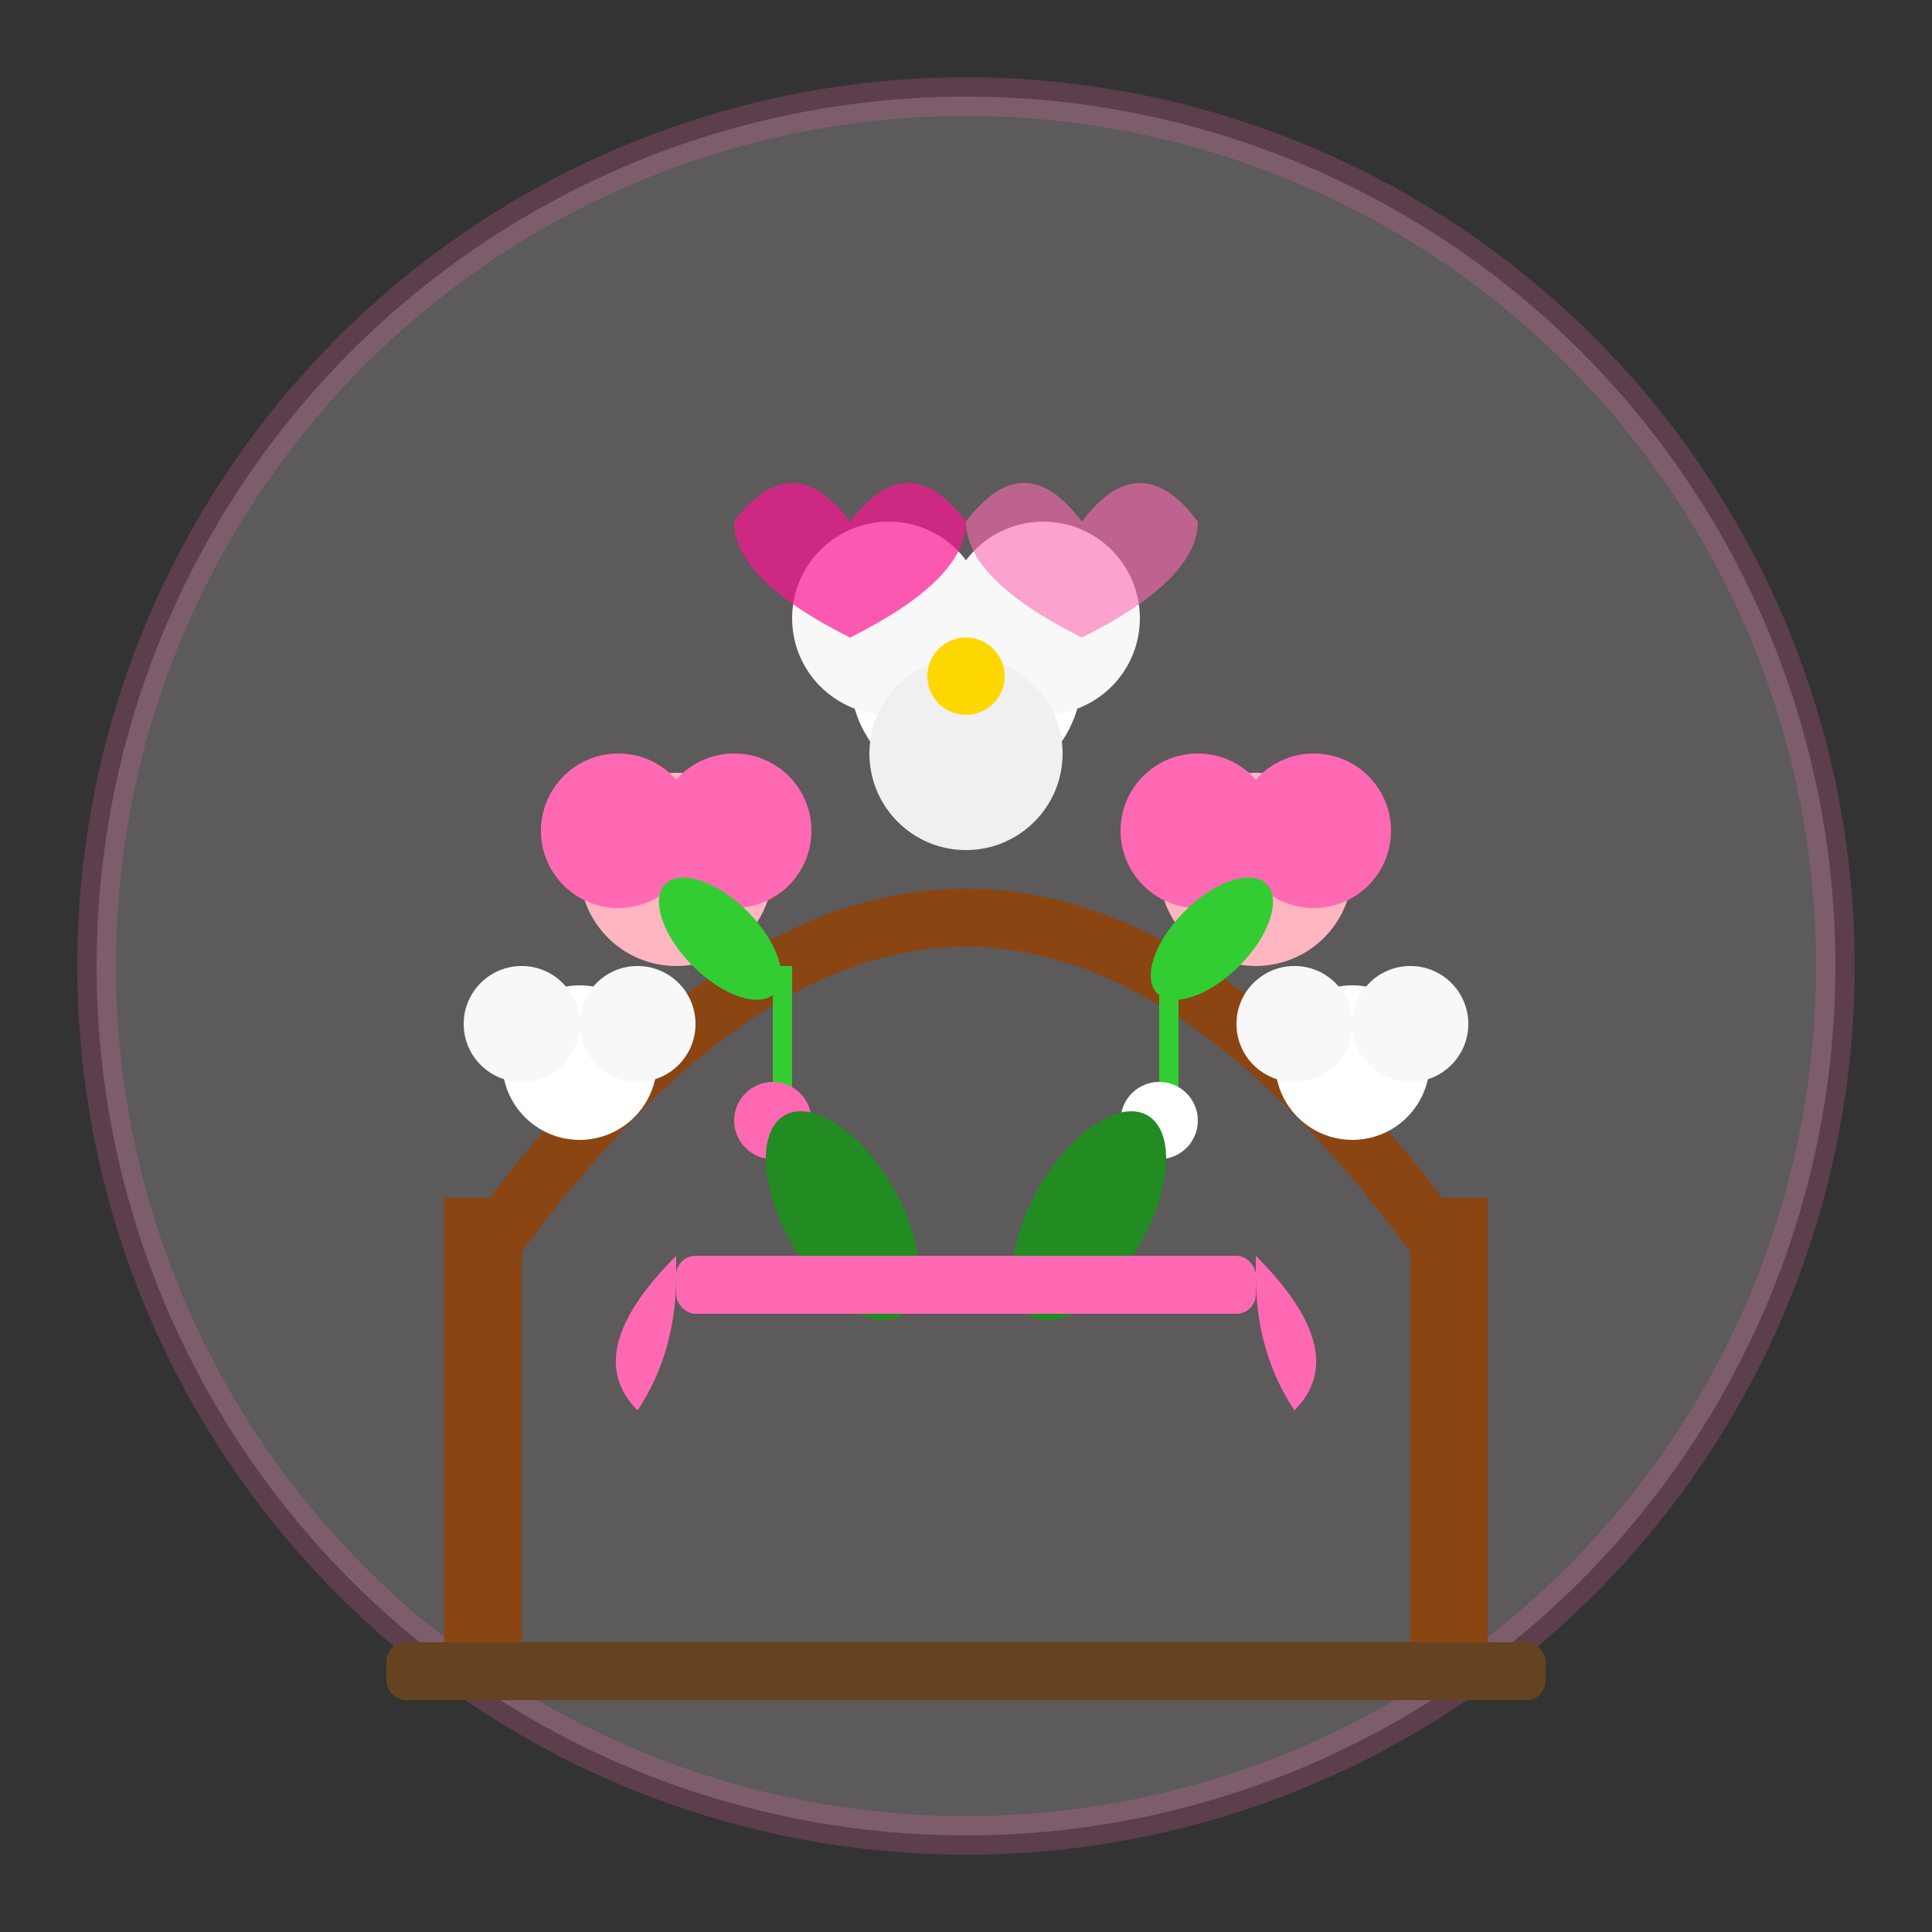 <svg width="100" height="100" viewBox="0 0 100 100" xmlns="http://www.w3.org/2000/svg">
  <rect x="0" y="0" width="100" height="100" fill="#333333" stroke="none"/>
  <!-- Background circle -->
  <circle cx="50" cy="50" r="45" fill="#fff5f5" stroke="#ff69b4" stroke-width="2" opacity="0.2"/>
  
  <!-- Wedding arch -->
  <g transform="translate(50, 50)">
    
    <!-- Arch structure -->
    <path d="M -25,15 Q 0,-20 25,15" stroke="#8b4513" stroke-width="3" fill="none"/>
    <rect x="-27" y="12" width="4" height="25" fill="#8b4513"/>
    <rect x="23" y="12" width="4" height="25" fill="#8b4513"/>
    
    <!-- Base -->
    <rect x="-30" y="35" width="60" height="3" fill="#654321" rx="1"/>
    
    <!-- Flowers on arch - Top center -->
    <g transform="translate(0, -15)">
      <circle cx="0" cy="0" r="6" fill="#ffffff"/>
      <circle cx="-4" cy="-3" r="5" fill="#f8f8f8"/>
      <circle cx="4" cy="-3" r="5" fill="#f8f8f8"/>
      <circle cx="0" cy="4" r="5" fill="#f0f0f0"/>
      <circle cx="0" cy="0" r="2" fill="#ffd700"/>
    </g>
    
    <!-- Left side flowers -->
    <g transform="translate(-15, -5)">
      <circle cx="0" cy="0" r="5" fill="#ffb6c1"/>
      <circle cx="-3" cy="-2" r="4" fill="#ff69b4"/>
      <circle cx="3" cy="-2" r="4" fill="#ff69b4"/>
    </g>
    
    <g transform="translate(-20, 5)">
      <circle cx="0" cy="0" r="4" fill="#ffffff"/>
      <circle cx="-3" cy="-2" r="3" fill="#f8f8f8"/>
      <circle cx="3" cy="-2" r="3" fill="#f8f8f8"/>
    </g>
    
    <!-- Right side flowers -->
    <g transform="translate(15, -5)">
      <circle cx="0" cy="0" r="5" fill="#ffb6c1"/>
      <circle cx="-3" cy="-2" r="4" fill="#ff69b4"/>
      <circle cx="3" cy="-2" r="4" fill="#ff69b4"/>
    </g>
    
    <g transform="translate(20, 5)">
      <circle cx="0" cy="0" r="4" fill="#ffffff"/>
      <circle cx="-3" cy="-2" r="3" fill="#f8f8f8"/>
      <circle cx="3" cy="-2" r="3" fill="#f8f8f8"/>
    </g>
    
    <!-- Hanging elements -->
    <g transform="translate(-10, 0)">
      <rect x="0" y="0" width="1" height="8" fill="#32cd32"/>
      <circle cx="0" cy="8" r="2" fill="#ff69b4"/>
    </g>
    
    <g transform="translate(10, 0)">
      <rect x="0" y="0" width="1" height="8" fill="#32cd32"/>
      <circle cx="0" cy="8" r="2" fill="#ffffff"/>
    </g>
    
    <!-- Leaves and greenery -->
    <ellipse cx="-12" cy="8" rx="3" ry="6" fill="#228b22" transform="rotate(-30)"/>
    <ellipse cx="12" cy="8" rx="3" ry="6" fill="#228b22" transform="rotate(30)"/>
    <ellipse cx="-8" cy="-10" rx="2" ry="4" fill="#32cd32" transform="rotate(-45)"/>
    <ellipse cx="8" cy="-10" rx="2" ry="4" fill="#32cd32" transform="rotate(45)"/>
    
    <!-- Decorative ribbon -->
    <g transform="translate(0, 15)">
      <rect x="-15" y="0" width="30" height="3" fill="#ff69b4" rx="1"/>
      <path d="M -15,0 Q -20,5 -17,8 Q -15,5 -15,1" fill="#ff69b4"/>
      <path d="M 15,0 Q 20,5 17,8 Q 15,5 15,1" fill="#ff69b4"/>
    </g>
    
    <!-- Hearts -->
    <g transform="translate(-6, -25)">
      <path d="M 0,2 Q -3,-2 -6,2 Q -6,5 0,8 Q 6,5 6,2 Q 3,-2 0,2" fill="#ff1493" opacity="0.7"/>
    </g>
    
    <g transform="translate(6, -25)">
      <path d="M 0,2 Q -3,-2 -6,2 Q -6,5 0,8 Q 6,5 6,2 Q 3,-2 0,2" fill="#ff69b4" opacity="0.6"/>
    </g>
  </g>
</svg>
